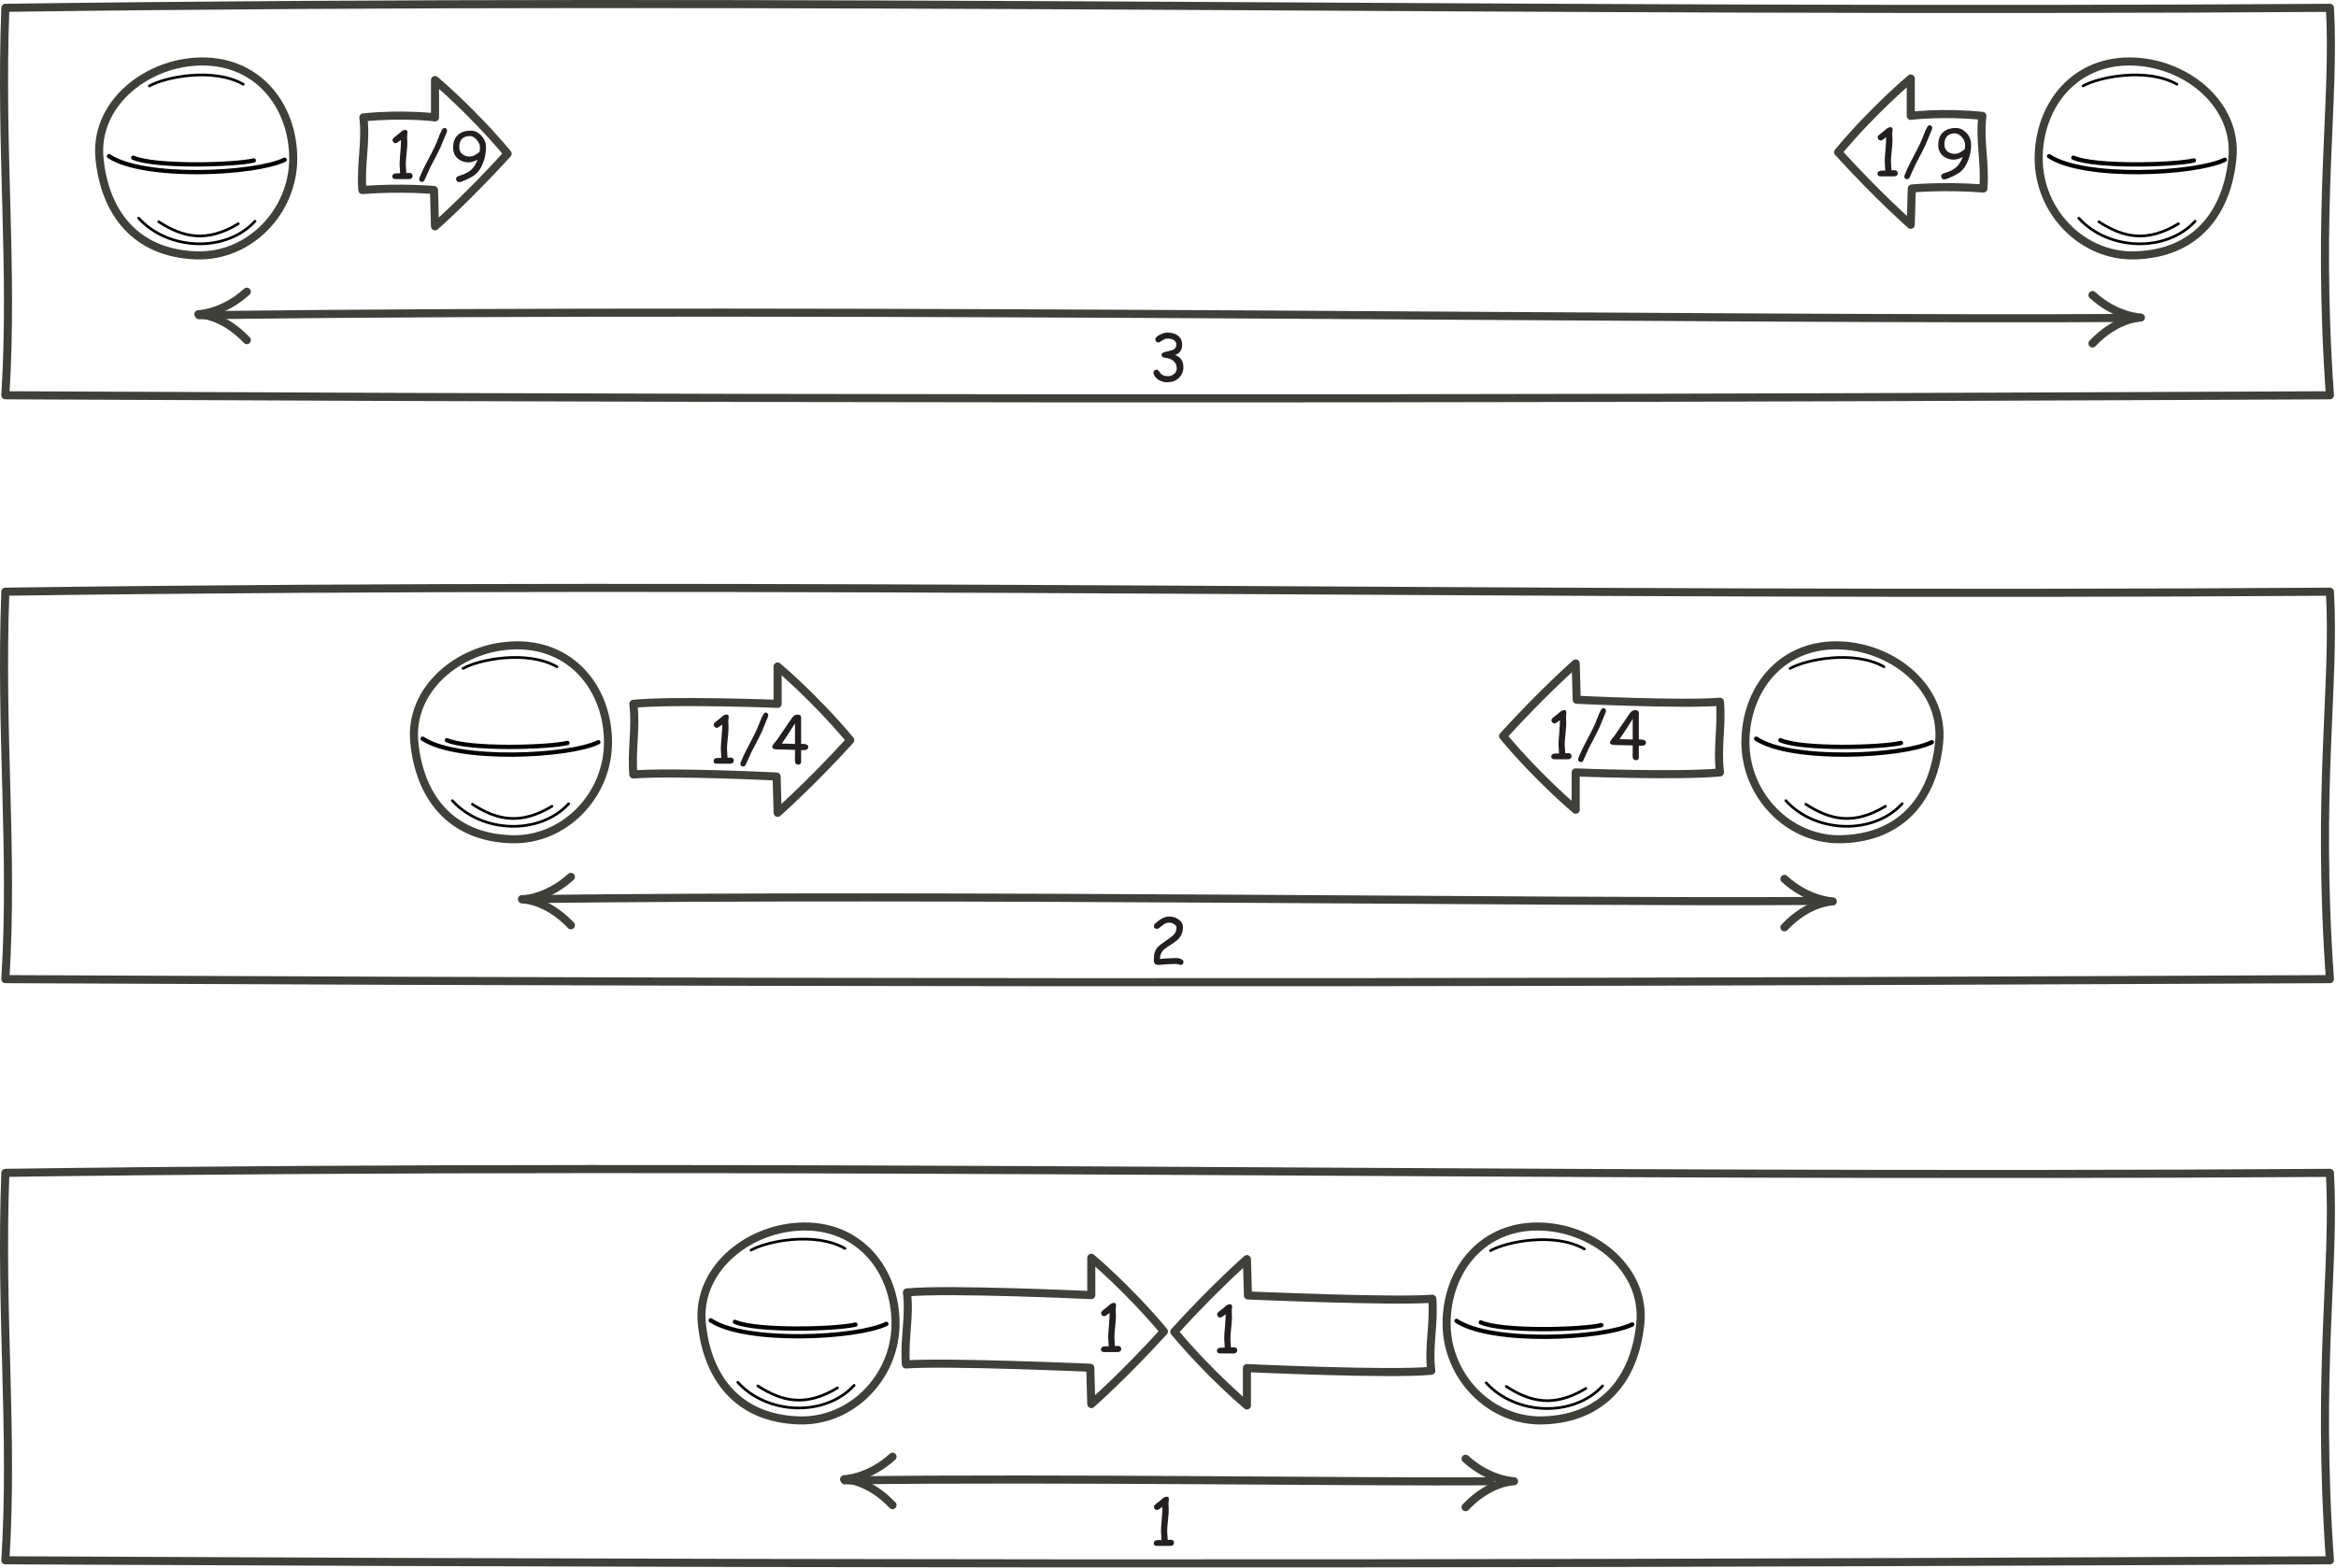 <?xml version="1.0" encoding="UTF-8" standalone="no"?>
<!DOCTYPE svg PUBLIC "-//W3C//DTD SVG 1.1//EN" "http://www.w3.org/Graphics/SVG/1.1/DTD/svg11.dtd">
<svg width="100%" height="100%" viewBox="0 0 1809 1214" version="1.1" xmlns="http://www.w3.org/2000/svg" xmlns:xlink="http://www.w3.org/1999/xlink" xml:space="preserve" xmlns:serif="http://www.serif.com/" style="fill-rule:evenodd;clip-rule:evenodd;stroke-linecap:round;stroke-linejoin:round;stroke-miterlimit:2;">
    <g transform="matrix(1,0,0,1,0.076,0.001)">
        <g transform="matrix(4.167,0,0,4.167,0,0)">
            <path d="M0.975,1.454C146.475,-0.546 288.975,2.454 432.975,1.454C433.975,18.954 430.475,37.954 432.975,73.454C319.725,73.954 206.475,74.454 0.975,73.454C2.475,49.454 -0.024,27.954 0.975,1.454Z" style="fill:none;stroke:rgb(62,64,57);stroke-width:1.5px;"/>
        </g>
        <g transform="matrix(4.167,0,0,4.167,0,0)">
            <path d="M54.475,29.454C54.475,39.327 46.343,47.783 36.475,47.454C25.225,47.079 19.475,39.579 18.475,29.454C17.505,19.628 26.617,12.001 36.475,11.454C47.725,10.829 54.475,19.58 54.475,29.454Z" style="fill:none;stroke:rgb(62,64,57);stroke-width:1.5px;"/>
        </g>
        <g transform="matrix(4.167,0,0,4.167,0,0)">
            <path d="M117.683,130.796C125.183,130.046 144.495,130.796 144.495,130.796L144.495,123.858C144.495,123.858 151.433,129.671 157.995,137.546C150.495,145.796 144.495,151.046 144.495,151.046L144.308,144.296C144.308,144.296 125.183,143.358 117.683,143.921C117.308,139.046 118.245,135.483 117.683,130.796Z" style="fill:none;stroke:rgb(62,64,57);stroke-width:1.5px;"/>
        </g>
        <g transform="matrix(4.167,0,0,4.167,0,0)">
            <path d="M168.529,240.179C176.029,239.429 202.788,240.673 202.788,240.673L202.788,233.735C202.788,233.735 209.725,239.548 216.288,247.423C208.788,255.673 202.788,260.923 202.788,260.923L202.6,254.173C202.6,254.173 175.838,252.998 168.338,253.56C167.963,248.685 169.091,244.867 168.529,240.179Z" style="fill:none;stroke:rgb(62,64,57);stroke-width:1.5px;"/>
        </g>
        <g transform="matrix(4.167,0,0,4.167,0,0)">
            <path d="M67.512,21.814C75.012,21.064 80.824,21.814 80.824,21.814L80.824,14.877C80.824,14.877 87.762,20.689 94.324,28.564C86.824,36.814 80.824,42.064 80.824,42.064L80.637,35.314C80.637,35.314 74.824,34.752 67.324,35.314C66.949,30.439 68.074,26.502 67.512,21.814Z" style="fill:none;stroke:rgb(62,64,57);stroke-width:1.5px;"/>
        </g>
        <g transform="matrix(4.167,0,0,4.167,0,0)">
            <path d="M378.853,29.454C378.853,39.327 386.985,47.783 396.853,47.454C408.103,47.079 413.853,39.579 414.853,29.454C415.823,19.628 406.711,12.001 396.853,11.454C385.603,10.829 378.853,19.58 378.853,29.454Z" style="fill:none;stroke:rgb(62,64,57);stroke-width:1.5px;"/>
        </g>
        <g transform="matrix(4.167,0,0,4.167,0,0)">
            <path d="M368.392,21.528C360.892,20.778 355.079,21.528 355.079,21.528L355.079,14.59C355.079,14.59 348.142,20.403 341.579,28.278C349.079,36.528 355.079,41.778 355.079,41.778L355.267,35.028C355.267,35.028 361.079,34.465 368.579,35.028C368.954,30.153 367.829,26.215 368.392,21.528Z" style="fill:none;stroke:rgb(62,64,57);stroke-width:1.5px;"/>
        </g>
        <g transform="matrix(4.167,0,0,4.167,0,0)">
            <path d="M76.103,33.279L73.775,33.279C73.499,33.279 73.307,33.267 73.199,33.231C72.995,33.159 72.899,33.015 72.899,32.787C72.899,32.391 73.199,32.199 73.823,32.199L74.099,32.199L74.339,32.211C74.339,32.019 74.327,31.743 74.291,31.371C74.255,30.999 74.243,30.723 74.243,30.543C74.243,30.039 74.291,29.295 74.387,28.275C74.471,27.267 74.507,26.523 74.507,26.007C73.979,26.415 73.655,26.619 73.511,26.619C73.355,26.619 73.223,26.559 73.103,26.439C72.983,26.319 72.923,26.187 72.923,26.031C72.923,25.851 73.091,25.635 73.427,25.371C73.643,25.227 73.943,24.987 74.327,24.651C74.675,24.303 74.999,24.135 75.311,24.135C75.575,24.135 75.707,24.279 75.707,24.579C75.707,24.675 75.695,24.807 75.671,24.987C75.647,25.167 75.635,25.299 75.635,25.395C75.635,25.527 75.647,25.719 75.659,25.983C75.671,26.247 75.683,26.439 75.683,26.571C75.683,27.015 75.635,27.663 75.539,28.551C75.443,29.439 75.395,30.087 75.395,30.531C75.395,30.759 75.407,31.035 75.443,31.359C75.479,31.683 75.491,31.947 75.491,32.151L76.103,32.139C76.271,32.139 76.403,32.187 76.511,32.295C76.619,32.403 76.667,32.535 76.667,32.691C76.667,32.859 76.619,32.991 76.511,33.099C76.403,33.207 76.271,33.255 76.103,33.255L76.103,33.279Z" style="fill:rgb(35,31,32);fill-rule:nonzero;"/>
        </g>
        <g transform="matrix(4.167,0,0,4.167,0,0)">
            <path d="M78.409,33.807C78.265,33.807 78.145,33.759 78.037,33.663C77.929,33.567 77.881,33.447 77.881,33.303C77.881,33.243 77.893,33.183 77.917,33.111C78.229,32.259 78.793,31.071 79.645,29.475C80.497,27.879 81.061,26.691 81.373,25.839C81.889,24.435 82.273,23.751 82.537,23.763C82.681,23.763 82.801,23.811 82.909,23.907C83.017,24.003 83.065,24.123 83.065,24.267C83.065,24.363 83.041,24.471 82.993,24.591L82.333,26.187C82.069,26.919 81.697,27.735 81.205,28.683L79.933,31.107L78.877,33.459C78.769,33.687 78.613,33.795 78.397,33.795L78.409,33.807Z" style="fill:rgb(35,31,32);fill-rule:nonzero;"/>
        </g>
        <g transform="matrix(4.167,0,0,4.167,0,0)">
            <path d="M88.115,32.571C87.827,32.787 87.383,33.039 86.747,33.339C86.039,33.675 85.559,33.843 85.283,33.843C85.127,33.843 84.995,33.783 84.887,33.663C84.779,33.543 84.731,33.411 84.731,33.255C84.731,33.027 84.863,32.859 85.127,32.739L86.111,32.403C86.723,32.151 87.191,31.875 87.551,31.551C87.911,31.227 88.223,30.783 88.511,30.183L88.763,29.679C88.547,29.799 88.271,29.907 87.923,30.015C87.575,30.123 87.299,30.171 87.083,30.171C86.339,30.171 85.715,29.967 85.175,29.559C84.515,29.055 84.191,28.359 84.191,27.435C84.191,26.331 84.527,25.527 85.199,24.975C85.775,24.507 86.519,24.279 87.455,24.279C88.175,24.279 88.811,24.567 89.387,25.155C89.999,25.779 90.299,26.523 90.299,27.411C90.299,28.407 90.119,29.355 89.747,30.291C89.351,31.311 88.823,32.055 88.139,32.571L88.115,32.571ZM87.311,25.287C86.651,25.287 86.171,25.455 85.835,25.803C85.499,26.151 85.331,26.655 85.331,27.339C85.331,27.915 85.535,28.359 85.943,28.683C86.303,28.959 86.747,29.091 87.287,29.091C87.599,29.091 87.923,28.995 88.271,28.803C88.427,28.719 88.703,28.527 89.111,28.227C89.159,27.879 89.183,27.615 89.183,27.411C89.183,26.919 88.979,26.451 88.571,25.983C88.163,25.515 87.755,25.287 87.335,25.287L87.311,25.287Z" style="fill:rgb(35,31,32);fill-rule:nonzero;"/>
        </g>
        <g transform="matrix(4.167,0,0,4.167,0,0)">
            <path d="M352.103,32.779L349.775,32.779C349.499,32.779 349.307,32.767 349.199,32.731C348.995,32.659 348.899,32.515 348.899,32.287C348.899,31.891 349.199,31.699 349.823,31.699L350.099,31.699L350.339,31.711C350.339,31.519 350.327,31.243 350.291,30.871C350.255,30.499 350.243,30.223 350.243,30.043C350.243,29.539 350.291,28.795 350.387,27.775C350.471,26.767 350.507,26.023 350.507,25.507C349.979,25.915 349.655,26.119 349.511,26.119C349.355,26.119 349.223,26.059 349.103,25.939C348.983,25.819 348.923,25.687 348.923,25.531C348.923,25.351 349.091,25.135 349.427,24.871C349.643,24.727 349.943,24.487 350.327,24.151C350.675,23.803 350.999,23.635 351.311,23.635C351.575,23.635 351.707,23.779 351.707,24.079C351.707,24.175 351.695,24.307 351.671,24.487C351.647,24.667 351.635,24.799 351.635,24.895C351.635,25.027 351.647,25.219 351.659,25.483C351.671,25.747 351.683,25.939 351.683,26.071C351.683,26.515 351.635,27.163 351.539,28.051C351.443,28.939 351.395,29.587 351.395,30.031C351.395,30.259 351.407,30.535 351.443,30.859C351.479,31.183 351.491,31.447 351.491,31.651L352.103,31.639C352.271,31.639 352.403,31.687 352.511,31.795C352.619,31.903 352.667,32.035 352.667,32.191C352.667,32.359 352.619,32.491 352.511,32.599C352.403,32.707 352.271,32.755 352.103,32.755L352.103,32.779Z" style="fill:rgb(35,31,32);fill-rule:nonzero;"/>
        </g>
        <g transform="matrix(4.167,0,0,4.167,0,0)">
            <path d="M354.41,33.307C354.266,33.307 354.146,33.259 354.038,33.163C353.93,33.067 353.882,32.947 353.882,32.803C353.882,32.743 353.894,32.683 353.918,32.611C354.23,31.759 354.794,30.571 355.646,28.975C356.498,27.379 357.062,26.191 357.374,25.339C357.89,23.935 358.274,23.251 358.538,23.263C358.682,23.263 358.802,23.311 358.91,23.407C359.018,23.503 359.066,23.623 359.066,23.767C359.066,23.863 359.042,23.971 358.994,24.091L358.334,25.687C358.07,26.419 357.698,27.235 357.206,28.183L355.934,30.607L354.878,32.959C354.77,33.187 354.614,33.295 354.398,33.295L354.41,33.307Z" style="fill:rgb(35,31,32);fill-rule:nonzero;"/>
        </g>
        <g transform="matrix(4.167,0,0,4.167,0,0)">
            <path d="M364.115,32.071C363.827,32.287 363.383,32.539 362.747,32.839C362.039,33.175 361.559,33.343 361.283,33.343C361.127,33.343 360.995,33.283 360.887,33.163C360.779,33.043 360.731,32.911 360.731,32.755C360.731,32.527 360.863,32.359 361.127,32.239L362.111,31.903C362.723,31.651 363.191,31.375 363.551,31.051C363.911,30.727 364.223,30.283 364.511,29.683L364.763,29.179C364.547,29.299 364.271,29.407 363.923,29.515C363.575,29.623 363.299,29.671 363.083,29.671C362.339,29.671 361.715,29.467 361.175,29.059C360.515,28.555 360.191,27.859 360.191,26.935C360.191,25.831 360.527,25.027 361.199,24.475C361.775,24.007 362.519,23.779 363.455,23.779C364.175,23.779 364.811,24.067 365.387,24.655C365.999,25.279 366.299,26.023 366.299,26.911C366.299,27.907 366.119,28.855 365.747,29.791C365.351,30.811 364.823,31.555 364.139,32.071L364.115,32.071ZM363.311,24.787C362.651,24.787 362.171,24.955 361.835,25.303C361.499,25.651 361.331,26.155 361.331,26.839C361.331,27.415 361.535,27.859 361.943,28.183C362.303,28.459 362.747,28.591 363.287,28.591C363.599,28.591 363.923,28.495 364.271,28.303C364.427,28.219 364.703,28.027 365.111,27.727C365.159,27.379 365.183,27.115 365.183,26.911C365.183,26.419 364.979,25.951 364.571,25.483C364.163,25.015 363.755,24.787 363.335,24.787L363.311,24.787Z" style="fill:rgb(35,31,32);fill-rule:nonzero;"/>
        </g>
        <g transform="matrix(4.167,0,0,4.167,0,0)">
            <path d="M217.015,71.043C216.415,71.043 215.899,70.923 215.431,70.671C214.903,70.383 214.555,69.987 214.375,69.471C214.351,69.399 214.339,69.327 214.339,69.255C214.339,69.099 214.399,68.967 214.519,68.859C214.639,68.751 214.771,68.703 214.927,68.703C215.083,68.703 215.215,68.775 215.335,68.919L215.599,69.327C215.743,69.519 215.935,69.663 216.175,69.759C216.415,69.855 216.691,69.903 217.027,69.903C217.459,69.903 217.831,69.771 218.155,69.507C218.503,69.219 218.671,68.883 218.671,68.475C218.671,67.875 218.455,67.407 218.023,67.047C217.639,66.735 217.135,66.555 216.499,66.483C216.067,66.435 215.851,66.267 215.851,65.955C215.851,65.727 216.019,65.559 216.367,65.439L217.771,65.091C218.047,64.995 218.251,64.863 218.383,64.695C218.515,64.527 218.587,64.323 218.587,64.083C218.599,63.735 218.467,63.459 218.191,63.243C217.903,63.027 217.507,62.919 216.991,62.919C216.727,62.919 216.475,62.979 216.223,63.111L215.563,63.531C215.431,63.615 215.335,63.651 215.251,63.651C215.095,63.651 214.963,63.591 214.855,63.471C214.747,63.351 214.687,63.219 214.687,63.063C214.687,62.751 214.987,62.463 215.587,62.175C216.115,61.923 216.535,61.803 216.871,61.803C217.723,61.803 218.383,61.983 218.875,62.355C219.403,62.751 219.667,63.315 219.667,64.059C219.667,64.983 219.307,65.583 218.563,65.883C218.491,65.907 218.419,65.931 218.335,65.955C218.863,66.147 219.247,66.423 219.511,66.807C219.775,67.191 219.907,67.659 219.907,68.235C219.907,69.015 219.643,69.663 219.091,70.203C218.539,70.743 217.891,71.007 217.099,71.007L217.015,71.043Z" style="fill:rgb(35,31,32);fill-rule:nonzero;"/>
        </g>
        <g transform="matrix(4.167,0,0,4.167,0,0)">
            <path d="M36.975,58.579C159.975,57.079 322.475,59.579 396.975,59.079" style="fill:none;stroke:rgb(62,64,57);stroke-width:1.5px;"/>
        </g>
        <g transform="matrix(4.167,0,0,4.167,0,0)">
            <path d="M45.85,54.204C41.413,58.26 36.85,58.387 36.85,58.387C36.85,58.387 41.287,58.387 45.85,63.204" style="fill:none;stroke:rgb(62,64,57);stroke-width:1.5px;"/>
        </g>
        <g transform="matrix(4.167,0,0,4.167,0,0)">
            <path d="M388.85,54.829C393.287,58.885 397.85,59.012 397.85,59.012C397.85,59.012 393.413,59.012 388.85,63.829" style="fill:none;stroke:rgb(62,64,57);stroke-width:1.5px;"/>
        </g>
        <g transform="matrix(4.167,0,0,4.167,0,0)">
            <path d="M0.975,109.954C146.475,107.954 288.975,110.954 432.975,109.954C433.975,127.454 430.475,146.454 432.975,181.954C319.725,182.454 206.475,182.954 0.975,181.954C2.475,157.954 -0.024,136.454 0.975,109.954Z" style="fill:none;stroke:rgb(62,64,57);stroke-width:1.5px;"/>
        </g>
        <g transform="matrix(4.167,0,0,4.167,0,0)">
            <path d="M112.975,137.954C112.975,147.827 104.843,156.283 94.975,155.954C83.725,155.579 77.975,148.079 76.975,137.954C76.005,128.128 85.117,120.501 94.975,119.954C106.225,119.329 112.975,128.08 112.975,137.954Z" style="fill:none;stroke:rgb(62,64,57);stroke-width:1.5px;"/>
        </g>
        <g transform="matrix(4.167,0,0,4.167,0,0)">
            <path d="M324.353,137.954C324.353,147.827 332.485,156.283 342.353,155.954C353.603,155.579 359.353,148.079 360.353,137.954C361.323,128.128 352.211,120.501 342.353,119.954C331.103,119.329 324.353,128.08 324.353,137.954Z" style="fill:none;stroke:rgb(62,64,57);stroke-width:1.5px;"/>
        </g>
        <g transform="matrix(4.167,0,0,4.167,0,0)">
            <path d="M135.798,141.923L133.47,141.923C133.194,141.923 133.002,141.911 132.894,141.875C132.69,141.803 132.594,141.659 132.594,141.431C132.594,141.035 132.894,140.843 133.518,140.843L133.794,140.843L134.034,140.855C134.034,140.663 134.022,140.387 133.986,140.015C133.95,139.643 133.938,139.367 133.938,139.187C133.938,138.683 133.986,137.939 134.082,136.919C134.166,135.911 134.202,135.167 134.202,134.651C133.674,135.059 133.35,135.263 133.206,135.263C133.05,135.263 132.918,135.203 132.798,135.083C132.678,134.963 132.618,134.831 132.618,134.675C132.618,134.495 132.786,134.279 133.122,134.015C133.338,133.871 133.638,133.631 134.022,133.295C134.37,132.947 134.694,132.779 135.006,132.779C135.27,132.779 135.402,132.923 135.402,133.223C135.402,133.319 135.39,133.451 135.366,133.631C135.342,133.811 135.33,133.943 135.33,134.039C135.33,134.171 135.342,134.363 135.354,134.627C135.366,134.891 135.378,135.083 135.378,135.215C135.378,135.659 135.33,136.307 135.234,137.195C135.138,138.083 135.09,138.731 135.09,139.175C135.09,139.403 135.102,139.679 135.138,140.003C135.174,140.327 135.186,140.591 135.186,140.795L135.798,140.783C135.966,140.783 136.098,140.831 136.206,140.939C136.314,141.047 136.362,141.179 136.362,141.335C136.362,141.503 136.314,141.635 136.206,141.743C136.098,141.851 135.966,141.899 135.798,141.899L135.798,141.923Z" style="fill:rgb(35,31,32);fill-rule:nonzero;"/>
        </g>
        <g transform="matrix(4.167,0,0,4.167,0,0)">
            <path d="M138.104,142.451C137.96,142.451 137.84,142.403 137.732,142.307C137.624,142.211 137.576,142.091 137.576,141.947C137.576,141.887 137.588,141.827 137.612,141.755C137.924,140.903 138.488,139.715 139.34,138.119C140.192,136.523 140.756,135.335 141.068,134.483C141.584,133.079 141.968,132.395 142.232,132.407C142.376,132.407 142.496,132.455 142.604,132.551C142.712,132.647 142.76,132.767 142.76,132.911C142.76,133.007 142.736,133.115 142.688,133.235L142.028,134.831C141.764,135.563 141.392,136.379 140.9,137.327L139.628,139.751L138.572,142.103C138.464,142.331 138.308,142.439 138.092,142.439L138.104,142.451Z" style="fill:rgb(35,31,32);fill-rule:nonzero;"/>
        </g>
        <g transform="matrix(4.167,0,0,4.167,0,0)">
            <path d="M148.866,139.367L148.866,141.539C148.866,141.911 148.686,142.091 148.326,142.091C147.906,142.091 147.702,141.815 147.702,141.239C147.702,141.167 147.702,141.071 147.714,140.939C147.726,140.807 147.726,140.723 147.726,140.675L147.726,139.343L145.146,139.283C144.606,139.283 144.246,139.271 144.042,139.235C143.682,139.175 143.502,139.043 143.502,138.827C143.502,138.647 143.61,138.431 143.826,138.155L144.33,137.555L147.21,133.343C147.474,132.971 147.798,132.791 148.206,132.791C148.65,132.791 148.866,132.983 148.866,133.367L148.866,138.239L149.118,138.239C149.838,138.239 150.186,138.431 150.186,138.815C150.186,139.103 150.042,139.283 149.742,139.355C149.61,139.391 149.322,139.403 148.866,139.391L148.866,139.367ZM147.726,134.435C146.67,136.115 145.866,137.339 145.278,138.179L147.726,138.239L147.726,134.435Z" style="fill:rgb(35,31,32);fill-rule:nonzero;"/>
        </g>
        <g transform="matrix(4.167,0,0,4.167,0,0)">
            <path d="M291.478,141.101L289.15,141.101C288.874,141.101 288.682,141.089 288.574,141.053C288.37,140.981 288.274,140.837 288.274,140.609C288.274,140.213 288.574,140.021 289.198,140.021L289.474,140.021L289.714,140.033C289.714,139.841 289.702,139.565 289.666,139.193C289.63,138.821 289.618,138.545 289.618,138.365C289.618,137.861 289.666,137.117 289.762,136.097C289.846,135.089 289.882,134.345 289.882,133.829C289.354,134.237 289.03,134.441 288.886,134.441C288.73,134.441 288.598,134.381 288.478,134.261C288.358,134.141 288.298,134.009 288.298,133.853C288.298,133.673 288.466,133.457 288.802,133.193C289.018,133.049 289.318,132.809 289.702,132.473C290.05,132.125 290.374,131.957 290.686,131.957C290.95,131.957 291.082,132.101 291.082,132.401C291.082,132.497 291.07,132.629 291.046,132.809C291.022,132.989 291.01,133.121 291.01,133.217C291.01,133.349 291.022,133.541 291.034,133.805C291.046,134.069 291.058,134.261 291.058,134.393C291.058,134.837 291.01,135.485 290.914,136.373C290.818,137.261 290.77,137.909 290.77,138.353C290.77,138.581 290.782,138.857 290.818,139.181C290.854,139.505 290.866,139.769 290.866,139.973L291.478,139.961C291.646,139.961 291.778,140.009 291.886,140.117C291.994,140.225 292.042,140.357 292.042,140.513C292.042,140.681 291.994,140.813 291.886,140.921C291.778,141.029 291.646,141.077 291.478,141.077L291.478,141.101Z" style="fill:rgb(35,31,32);fill-rule:nonzero;"/>
        </g>
        <g transform="matrix(4.167,0,0,4.167,0,0)">
            <path d="M293.784,141.629C293.64,141.629 293.52,141.581 293.412,141.485C293.304,141.389 293.256,141.269 293.256,141.125C293.256,141.065 293.268,141.005 293.292,140.933C293.604,140.081 294.168,138.893 295.02,137.297C295.872,135.701 296.436,134.513 296.748,133.661C297.264,132.257 297.648,131.573 297.912,131.585C298.056,131.585 298.176,131.633 298.284,131.729C298.392,131.825 298.44,131.945 298.44,132.089C298.44,132.185 298.416,132.293 298.368,132.413L297.708,134.009C297.444,134.741 297.072,135.557 296.58,136.505L295.308,138.929L294.252,141.281C294.144,141.509 293.988,141.617 293.772,141.617L293.784,141.629Z" style="fill:rgb(35,31,32);fill-rule:nonzero;"/>
        </g>
        <g transform="matrix(4.167,0,0,4.167,0,0)">
            <path d="M304.546,138.545L304.546,140.717C304.546,141.089 304.366,141.269 304.006,141.269C303.586,141.269 303.382,140.993 303.382,140.417C303.382,140.345 303.382,140.249 303.394,140.117C303.406,139.985 303.406,139.901 303.406,139.853L303.406,138.521L300.826,138.461C300.286,138.461 299.926,138.449 299.722,138.413C299.362,138.353 299.182,138.221 299.182,138.005C299.182,137.825 299.29,137.609 299.506,137.333L300.01,136.733L302.89,132.521C303.154,132.149 303.478,131.969 303.886,131.969C304.33,131.969 304.546,132.161 304.546,132.545L304.546,137.417L304.798,137.417C305.518,137.417 305.866,137.609 305.866,137.993C305.866,138.281 305.722,138.461 305.422,138.533C305.29,138.569 305.002,138.581 304.546,138.569L304.546,138.545ZM303.406,133.613C302.35,135.293 301.546,136.517 300.958,137.357L303.406,137.417L303.406,133.613Z" style="fill:rgb(35,31,32);fill-rule:nonzero;"/>
        </g>
        <g transform="matrix(4.167,0,0,4.167,0,0)">
            <path d="M219.379,179.291C219.283,179.291 219.151,179.267 218.971,179.207C218.791,179.147 218.659,179.123 218.563,179.123C218.359,179.123 218.059,179.135 217.663,179.159C217.267,179.183 216.967,179.195 216.763,179.195C216.607,179.195 216.379,179.219 216.079,179.255C215.779,179.291 215.551,179.315 215.395,179.315C215.347,179.315 215.287,179.303 215.203,179.291C215.119,179.279 215.059,179.267 215.011,179.267C214.735,179.267 214.567,179.135 214.483,178.871C214.435,178.739 214.411,178.511 214.411,178.175C214.411,177.263 214.651,176.543 215.155,175.979C215.383,175.727 215.983,175.271 216.991,174.587C217.555,174.203 217.927,173.903 218.119,173.687C218.455,173.315 218.623,172.883 218.623,172.379C218.623,172.127 218.467,171.911 218.143,171.719C217.855,171.539 217.579,171.455 217.303,171.455C216.943,171.455 216.607,171.551 216.283,171.755L215.443,172.415C215.275,172.547 215.143,172.607 215.035,172.607C214.627,172.607 214.423,172.451 214.423,172.127C214.423,171.947 214.495,171.791 214.639,171.659C215.095,171.227 215.491,170.927 215.827,170.735C216.307,170.459 216.787,170.327 217.291,170.327C217.927,170.327 218.479,170.495 218.983,170.843C219.547,171.227 219.823,171.719 219.823,172.331C219.823,172.727 219.763,173.087 219.643,173.423C219.523,173.759 219.355,174.059 219.127,174.335C218.827,174.695 218.335,175.079 217.627,175.511C216.883,175.979 216.403,176.327 216.175,176.567C215.743,177.023 215.539,177.563 215.551,178.211L216.763,178.103C217.603,178.055 218.191,178.031 218.551,178.031C218.851,178.031 219.127,178.079 219.391,178.187C219.751,178.319 219.919,178.511 219.919,178.751C219.919,178.907 219.871,179.039 219.763,179.159C219.655,179.279 219.523,179.339 219.367,179.339L219.379,179.291Z" style="fill:rgb(35,31,32);fill-rule:nonzero;"/>
        </g>
        <g transform="matrix(4.167,0,0,4.167,0,0)">
            <path d="M96.987,167.092C178.979,166.093 287.301,167.759 336.963,167.426" style="fill:none;stroke:rgb(62,64,57);stroke-width:1.5px;"/>
        </g>
        <g transform="matrix(4.167,0,0,4.167,0,0)">
            <path d="M106.08,162.951C101.643,167.008 97.08,167.135 97.08,167.135C97.08,167.135 101.516,167.135 106.08,171.951" style="fill:none;stroke:rgb(62,64,57);stroke-width:1.5px;"/>
        </g>
        <g transform="matrix(4.167,0,0,4.167,0,0)">
            <path d="M331.595,163.329C336.032,167.385 340.595,167.512 340.595,167.512C340.595,167.512 336.158,167.512 331.595,172.329" style="fill:none;stroke:rgb(62,64,57);stroke-width:1.5px;"/>
        </g>
        <g transform="matrix(4.167,0,0,4.167,0,0)">
            <path d="M0.975,217.954C146.475,215.954 288.975,218.954 432.975,217.954C433.975,235.454 430.475,254.454 432.975,289.954C319.725,290.454 206.475,290.954 0.975,289.954C2.475,265.954 -0.024,244.454 0.975,217.954Z" style="fill:none;stroke:rgb(62,64,57);stroke-width:1.5px;"/>
        </g>
        <g transform="matrix(4.167,0,0,4.167,0,0)">
            <path d="M166.413,245.954C166.413,255.827 158.281,264.283 148.413,263.954C137.163,263.579 131.413,256.079 130.413,245.954C129.443,236.128 138.554,228.501 148.413,227.954C159.663,227.329 166.413,236.08 166.413,245.954Z" style="fill:none;stroke:rgb(62,64,57);stroke-width:1.5px;"/>
        </g>
        <g transform="matrix(4.167,0,0,4.167,0,0)">
            <path d="M268.82,245.954C268.82,255.827 276.952,264.283 286.82,263.954C298.07,263.579 303.82,256.079 304.82,245.954C305.791,236.128 296.679,228.501 286.82,227.954C275.57,227.329 268.82,236.08 268.82,245.954Z" style="fill:none;stroke:rgb(62,64,57);stroke-width:1.5px;"/>
        </g>
        <g transform="matrix(4.167,0,0,4.167,0,0)">
            <path d="M207.789,251.261L205.461,251.261C205.185,251.261 204.993,251.249 204.885,251.213C204.681,251.141 204.585,250.997 204.585,250.769C204.585,250.373 204.885,250.181 205.509,250.181L205.785,250.181L206.025,250.193C206.025,250.001 206.013,249.725 205.977,249.353C205.941,248.981 205.929,248.705 205.929,248.525C205.929,248.021 205.977,247.277 206.073,246.257C206.157,245.249 206.193,244.505 206.193,243.989C205.665,244.397 205.341,244.601 205.197,244.601C205.041,244.601 204.909,244.541 204.789,244.421C204.669,244.301 204.609,244.169 204.609,244.013C204.609,243.833 204.777,243.617 205.113,243.353C205.329,243.209 205.629,242.969 206.013,242.633C206.361,242.285 206.685,242.117 206.997,242.117C207.261,242.117 207.393,242.261 207.393,242.561C207.393,242.657 207.381,242.789 207.357,242.969C207.333,243.149 207.321,243.281 207.321,243.377C207.321,243.509 207.333,243.701 207.345,243.965C207.357,244.229 207.369,244.421 207.369,244.553C207.369,244.997 207.321,245.645 207.225,246.533C207.129,247.421 207.081,248.069 207.081,248.513C207.081,248.741 207.093,249.017 207.129,249.341C207.165,249.665 207.177,249.929 207.177,250.133L207.789,250.121C207.957,250.121 208.089,250.169 208.197,250.277C208.305,250.385 208.353,250.517 208.353,250.673C208.353,250.841 208.305,250.973 208.197,251.081C208.089,251.189 207.957,251.237 207.789,251.237L207.789,251.261Z" style="fill:rgb(35,31,32);fill-rule:nonzero;"/>
        </g>
        <g transform="matrix(4.167,0,0,4.167,0,0)">
            <path d="M217.603,287.279L215.275,287.279C214.999,287.279 214.807,287.267 214.699,287.231C214.495,287.159 214.399,287.015 214.399,286.787C214.399,286.391 214.699,286.199 215.323,286.199L215.599,286.199L215.839,286.211C215.839,286.019 215.827,285.743 215.791,285.371C215.755,284.999 215.743,284.723 215.743,284.543C215.743,284.039 215.791,283.295 215.887,282.275C215.971,281.267 216.007,280.523 216.007,280.007C215.479,280.415 215.155,280.619 215.011,280.619C214.855,280.619 214.723,280.559 214.603,280.439C214.483,280.319 214.423,280.187 214.423,280.031C214.423,279.851 214.591,279.635 214.927,279.371C215.143,279.227 215.443,278.987 215.827,278.651C216.175,278.303 216.499,278.135 216.811,278.135C217.075,278.135 217.207,278.279 217.207,278.579C217.207,278.675 217.195,278.807 217.171,278.987C217.147,279.167 217.135,279.299 217.135,279.395C217.135,279.527 217.147,279.719 217.159,279.983C217.171,280.247 217.183,280.439 217.183,280.571C217.183,281.015 217.135,281.663 217.039,282.551C216.943,283.439 216.895,284.087 216.895,284.531C216.895,284.759 216.907,285.035 216.943,285.359C216.979,285.683 216.991,285.947 216.991,286.151L217.603,286.139C217.771,286.139 217.903,286.187 218.011,286.295C218.119,286.403 218.167,286.535 218.167,286.691C218.167,286.859 218.119,286.991 218.011,287.099C217.903,287.207 217.771,287.255 217.603,287.255L217.603,287.279Z" style="fill:rgb(35,31,32);fill-rule:nonzero;"/>
        </g>
        <g transform="matrix(4.167,0,0,4.167,0,0)">
            <path d="M156.981,275.106C197.977,274.606 252.138,275.44 276.969,275.273" style="fill:none;stroke:rgb(62,64,57);stroke-width:1.5px;"/>
        </g>
        <g transform="matrix(4.167,0,0,4.167,0,0)">
            <path d="M165.85,270.704C161.413,274.76 156.85,274.887 156.85,274.887C156.85,274.887 161.287,274.887 165.85,279.704" style="fill:none;stroke:rgb(62,64,57);stroke-width:1.5px;"/>
        </g>
        <g transform="matrix(4.167,0,0,4.167,0,0)">
            <path d="M272.35,271.081C276.787,275.137 281.35,275.264 281.35,275.264C281.35,275.264 276.913,275.264 272.35,280.081" style="fill:none;stroke:rgb(62,64,57);stroke-width:1.5px;"/>
        </g>
        <g transform="matrix(4.167,0,0,4.167,0,0)">
            <path d="M229.352,251.509L227.024,251.509C226.748,251.509 226.556,251.497 226.448,251.461C226.244,251.389 226.148,251.245 226.148,251.017C226.148,250.621 226.448,250.429 227.072,250.429L227.348,250.429L227.588,250.441C227.588,250.249 227.576,249.973 227.54,249.601C227.504,249.229 227.492,248.953 227.492,248.773C227.492,248.269 227.54,247.525 227.636,246.505C227.72,245.497 227.756,244.753 227.756,244.237C227.228,244.645 226.904,244.849 226.76,244.849C226.604,244.849 226.472,244.789 226.352,244.669C226.232,244.549 226.172,244.417 226.172,244.261C226.172,244.081 226.34,243.865 226.676,243.601C226.892,243.457 227.192,243.217 227.576,242.881C227.924,242.533 228.248,242.365 228.56,242.365C228.824,242.365 228.956,242.509 228.956,242.809C228.956,242.905 228.944,243.037 228.92,243.217C228.896,243.397 228.884,243.529 228.884,243.625C228.884,243.757 228.896,243.949 228.908,244.213C228.92,244.477 228.932,244.669 228.932,244.801C228.932,245.245 228.884,245.893 228.788,246.781C228.692,247.669 228.644,248.317 228.644,248.761C228.644,248.989 228.656,249.265 228.692,249.589C228.728,249.913 228.74,250.177 228.74,250.381L229.352,250.369C229.52,250.369 229.652,250.417 229.76,250.525C229.868,250.633 229.916,250.765 229.916,250.921C229.916,251.089 229.868,251.221 229.76,251.329C229.652,251.437 229.52,251.485 229.352,251.485L229.352,251.509Z" style="fill:rgb(35,31,32);fill-rule:nonzero;"/>
        </g>
        <g transform="matrix(4.167,0,0,4.167,0,0)">
            <path d="M319.625,143.536C312.125,144.286 292.813,143.536 292.813,143.536L292.813,150.473C292.813,150.473 285.875,144.661 279.313,136.786C286.813,128.536 292.813,123.286 292.813,123.286L293,130.036C293,130.036 312.125,130.973 319.625,130.411C320,135.286 319.063,138.848 319.625,143.536Z" style="fill:none;stroke:rgb(62,64,57);stroke-width:1.5px;"/>
        </g>
        <g transform="matrix(4.167,0,0,4.167,0,0)">
            <path d="M265.971,254.729C258.471,255.479 231.712,254.236 231.712,254.236L231.712,261.174C231.712,261.174 224.774,255.361 218.212,247.486C225.712,239.236 231.712,233.986 231.712,233.986L231.899,240.736C231.899,240.736 258.662,241.911 266.162,241.348C266.537,246.223 265.408,250.042 265.971,254.729Z" style="fill:none;stroke:rgb(62,64,57);stroke-width:1.5px;"/>
        </g>
        <g transform="matrix(1.019,0,0,1,-3.482,5.454)">
            <path d="M108.734,163.479C131.194,188.72 175.108,190.362 197.139,165.844" style="fill:none;stroke:black;stroke-width:2.06px;stroke-miterlimit:1.5;"/>
        </g>
        <g transform="matrix(1.019,0,0,1,1498.95,5.454)">
            <path d="M108.734,163.479C131.194,188.72 175.108,190.362 197.139,165.844" style="fill:none;stroke:black;stroke-width:2.06px;stroke-miterlimit:1.5;"/>
        </g>
        <g transform="matrix(1.019,0,0,1,1272.08,456.519)">
            <path d="M108.734,163.479C131.194,188.72 175.108,190.362 197.139,165.844" style="fill:none;stroke:black;stroke-width:2.06px;stroke-miterlimit:1.5;"/>
        </g>
        <g transform="matrix(1.019,0,0,1,1040.06,907.354)">
            <path d="M108.734,163.479C131.194,188.72 175.108,190.362 197.139,165.844" style="fill:none;stroke:black;stroke-width:2.06px;stroke-miterlimit:1.5;"/>
        </g>
        <g transform="matrix(1.019,0,0,1,460.468,906.934)">
            <path d="M108.734,163.479C131.194,188.72 175.108,190.362 197.139,165.844" style="fill:none;stroke:black;stroke-width:2.06px;stroke-miterlimit:1.5;"/>
        </g>
        <g transform="matrix(1.019,0,0,1,239.431,456.519)">
            <path d="M108.734,163.479C131.194,188.72 175.108,190.362 197.139,165.844" style="fill:none;stroke:black;stroke-width:2.06px;stroke-miterlimit:1.5;"/>
        </g>
        <path d="M122.837,171.72C141.801,183.987 159.988,188.039 184.475,173.262" style="fill:none;stroke:black;stroke-width:2.08px;stroke-miterlimit:1.5;"/>
        <g transform="matrix(1,0,0,1,1502.43,0)">
            <path d="M122.837,171.72C141.801,183.987 159.988,188.039 184.475,173.262" style="fill:none;stroke:black;stroke-width:2.08px;stroke-miterlimit:1.5;"/>
        </g>
        <g transform="matrix(1,0,0,1,1275.56,451.065)">
            <path d="M122.837,171.72C141.801,183.987 159.988,188.039 184.475,173.262" style="fill:none;stroke:black;stroke-width:2.08px;stroke-miterlimit:1.5;"/>
        </g>
        <g transform="matrix(1,0,0,1,1043.54,901.901)">
            <path d="M122.837,171.72C141.801,183.987 159.988,188.039 184.475,173.262" style="fill:none;stroke:black;stroke-width:2.08px;stroke-miterlimit:1.5;"/>
        </g>
        <g transform="matrix(1,0,0,1,463.95,901.48)">
            <path d="M122.837,171.72C141.801,183.987 159.988,188.039 184.475,173.262" style="fill:none;stroke:black;stroke-width:2.08px;stroke-miterlimit:1.5;"/>
        </g>
        <g transform="matrix(1,0,0,1,242.913,451.065)">
            <path d="M122.837,171.72C141.801,183.987 159.988,188.039 184.475,173.262" style="fill:none;stroke:black;stroke-width:2.08px;stroke-miterlimit:1.5;"/>
        </g>
        <g transform="matrix(1,0,0,1,-3,0)">
            <path d="M118.613,66.555C130.879,59.599 168.012,52.131 191.294,65.238" style="fill:none;stroke:black;stroke-width:2.08px;stroke-miterlimit:1.5;"/>
        </g>
        <g transform="matrix(1,0,0,1,1494.43,0)">
            <path d="M118.613,66.555C130.879,59.599 168.012,52.131 191.294,65.238" style="fill:none;stroke:black;stroke-width:2.08px;stroke-miterlimit:1.5;"/>
        </g>
        <g transform="matrix(1,0,0,1,1267.56,451.065)">
            <path d="M118.613,66.555C130.879,59.599 168.012,52.131 191.294,65.238" style="fill:none;stroke:black;stroke-width:2.08px;stroke-miterlimit:1.5;"/>
        </g>
        <g transform="matrix(1,0,0,1,1035.54,901.901)">
            <path d="M118.613,66.555C130.879,59.599 168.012,52.131 191.294,65.238" style="fill:none;stroke:black;stroke-width:2.08px;stroke-miterlimit:1.5;"/>
        </g>
        <g transform="matrix(1,0,0,1,462.95,901.48)">
            <path d="M118.613,66.555C130.879,59.599 168.012,52.131 191.294,65.238" style="fill:none;stroke:black;stroke-width:2.08px;stroke-miterlimit:1.5;"/>
        </g>
        <g transform="matrix(1,0,0,1,239.913,451.065)">
            <path d="M118.613,66.555C130.879,59.599 168.012,52.131 191.294,65.238" style="fill:none;stroke:black;stroke-width:2.08px;stroke-miterlimit:1.5;"/>
        </g>
        <g>
            <path d="M84.33,120.952C111.675,139.033 197.595,134.828 220.356,123.693" style="fill:none;stroke:black;stroke-width:3.33px;stroke-miterlimit:1.5;"/>
            <path d="M103.101,122.121C120.097,129.52 181.562,127.832 196.448,124.245" style="fill:none;stroke:black;stroke-width:3.33px;stroke-miterlimit:1.5;"/>
        </g>
        <g transform="matrix(1,0,0,1,1502.43,0)">
            <path d="M84.33,120.952C111.675,139.033 197.595,134.828 220.356,123.693" style="fill:none;stroke:black;stroke-width:3.33px;stroke-miterlimit:1.5;"/>
            <path d="M103.101,122.121C120.097,129.52 181.562,127.832 196.448,124.245" style="fill:none;stroke:black;stroke-width:3.33px;stroke-miterlimit:1.5;"/>
        </g>
        <g transform="matrix(1,0,0,1,1275.56,451.065)">
            <path d="M84.33,120.952C111.675,139.033 197.595,134.828 220.356,123.693" style="fill:none;stroke:black;stroke-width:3.33px;stroke-miterlimit:1.5;"/>
            <path d="M103.101,122.121C120.097,129.52 181.562,127.832 196.448,124.245" style="fill:none;stroke:black;stroke-width:3.33px;stroke-miterlimit:1.5;"/>
        </g>
        <g transform="matrix(1,0,0,1,1043.54,901.901)">
            <path d="M84.33,120.952C111.675,139.033 197.595,134.828 220.356,123.693" style="fill:none;stroke:black;stroke-width:3.33px;stroke-miterlimit:1.5;"/>
            <path d="M103.101,122.121C120.097,129.52 181.562,127.832 196.448,124.245" style="fill:none;stroke:black;stroke-width:3.33px;stroke-miterlimit:1.5;"/>
        </g>
        <g transform="matrix(1,0,0,1,465.95,901.48)">
            <path d="M84.33,120.952C111.675,139.033 197.595,134.828 220.356,123.693" style="fill:none;stroke:black;stroke-width:3.33px;stroke-miterlimit:1.5;"/>
            <path d="M103.101,122.121C120.097,129.52 181.562,127.832 196.448,124.245" style="fill:none;stroke:black;stroke-width:3.33px;stroke-miterlimit:1.5;"/>
        </g>
        <g transform="matrix(1,0,0,1,242.913,451.065)">
            <path d="M84.33,120.952C111.675,139.033 197.595,134.828 220.356,123.693" style="fill:none;stroke:black;stroke-width:3.33px;stroke-miterlimit:1.5;"/>
            <path d="M103.101,122.121C120.097,129.52 181.562,127.832 196.448,124.245" style="fill:none;stroke:black;stroke-width:3.33px;stroke-miterlimit:1.5;"/>
        </g>
    </g>
</svg>
